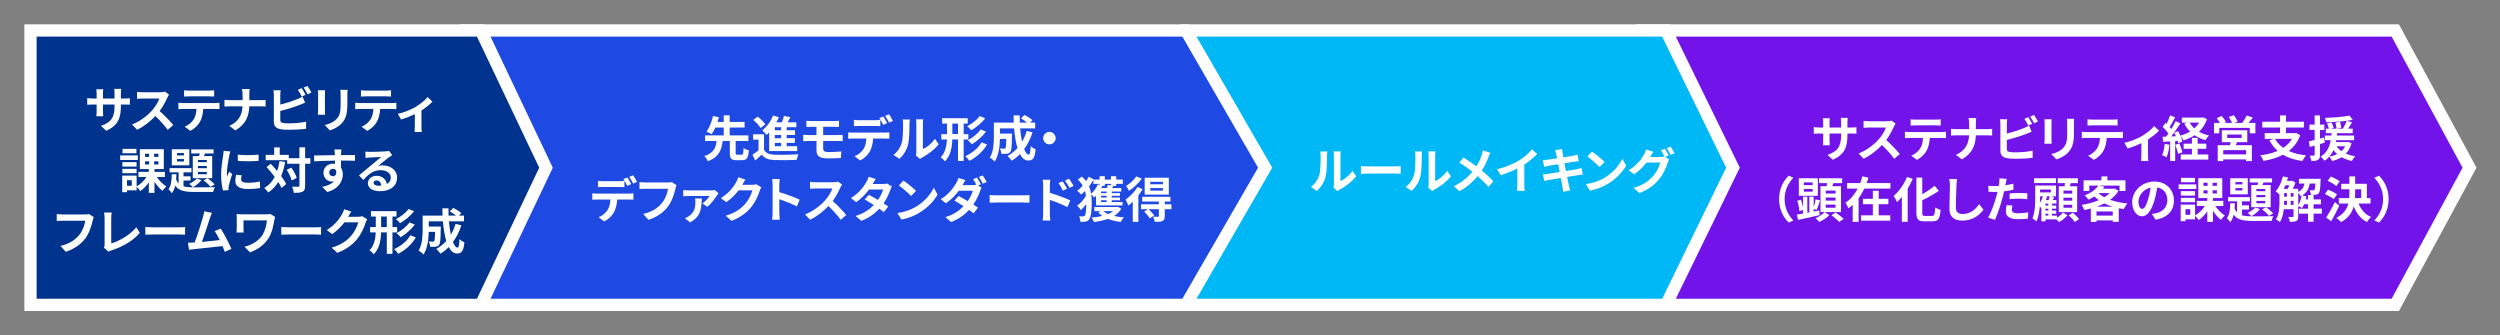 <?xml version="1.0" encoding="UTF-8"?>
<svg id="_レイヤー_1" data-name="レイヤー 1" xmlns="http://www.w3.org/2000/svg" viewBox="0 0 820 110">
  <rect x="0" y="0" width="820" height="110" fill="#808080" stroke="none"/>
  <g>
    <polygon points="538.97 10 785.654 10 810 55 785.654 100 538.97 100 538.97 10" style="fill: #7213ea; fill-rule: evenodd; stroke-width: 0px;"/>
    <path d="M786.853,102.011h-249.894V7.989h249.894l25.435,47.011-25.435,47.011ZM540.981,97.989h243.475l23.257-42.989-23.257-42.989h-243.475v85.978Z" style="fill: #fff; stroke-width: 0px;"/>
  </g>
  <g>
    <path d="M607.143,41.822c.849,0,1.329-.032,1.761-.112v2.129c-.352-.032-.912-.048-1.761-.048h-1.185v.528c0,3.969-.96,6.386-4.818,8.083l-1.712-1.617c3.089-1.072,4.45-2.465,4.45-6.386v-.608h-3.793v2.177c0,.705.048,1.361.064,1.681h-2.241c.048-.32.096-.96.096-1.681v-2.177h-1.36c-.8,0-1.377.032-1.729.064v-2.177c.288.048.929.144,1.729.144h1.36v-1.585c0-.608-.064-1.136-.096-1.44h2.273c-.048.304-.096.816-.096,1.457v1.569h3.793v-1.681c0-.64-.048-1.168-.096-1.489h2.273c-.032.32-.096.849-.096,1.489v1.681h1.185Z" style="fill: #fff; stroke-width: 0px;"/>
    <path d="M621.751,40.542c-.128.176-.417.672-.561.993-.544,1.249-1.44,2.961-2.513,4.402,1.584,1.376,3.521,3.425,4.466,4.578l-1.825,1.584c-1.04-1.44-2.529-3.073-4.033-4.53-1.697,1.793-3.826,3.458-6.019,4.498l-1.649-1.729c2.577-.976,5.058-2.913,6.563-4.594,1.056-1.2,2.033-2.785,2.385-3.921h-5.426c-.672,0-1.553.096-1.889.112v-2.273c.432.064,1.409.112,1.889.112h5.634c.705,0,1.345-.096,1.665-.208l1.313.976Z" style="fill: #fff; stroke-width: 0px;"/>
    <path d="M636.839,43.311c.336,0,1.024-.032,1.457-.096v2.081c-.4-.032-1.008-.048-1.457-.048h-3.857c-.096,1.648-.448,2.993-1.024,4.114-.56,1.104-1.793,2.353-3.217,3.073l-1.873-1.361c1.137-.432,2.257-1.36,2.897-2.289.656-.993.928-2.193.992-3.538h-4.402c-.464,0-1.088.032-1.537.064v-2.097c.48.048,1.041.096,1.537.096h10.484ZM628.404,41.118c-.56,0-1.232.032-1.712.064v-2.065c.512.08,1.168.112,1.697.112h6.435c.544,0,1.184-.032,1.729-.112v2.065c-.56-.032-1.168-.064-1.729-.064h-6.419Z" style="fill: #fff; stroke-width: 0px;"/>
    <path d="M651.687,42.366c.736,0,1.409-.064,1.745-.096v2.177c-.336-.016-1.121-.064-1.761-.064h-3.602c-.096,3.217-1.104,5.842-4.562,7.907l-1.985-1.473c3.137-1.425,4.21-3.729,4.338-6.435h-4.082c-.705,0-1.345.048-1.841.08v-2.209c.48.048,1.136.112,1.777.112h4.162v-1.761c0-.544-.064-1.376-.208-1.873h2.545c-.096.496-.128,1.393-.128,1.889v1.745h3.601Z" style="fill: #fff; stroke-width: 0px;"/>
    <path d="M658.244,48.865c0,.688.32.864,1.04,1.008.48.064,1.137.096,1.857.096,1.665,0,4.258-.208,5.57-.56v2.337c-1.505.224-3.938.336-5.698.336-1.041,0-2.001-.08-2.689-.192-1.393-.24-2.193-1.008-2.193-2.385v-8.724c0-.352-.048-1.168-.128-1.665h2.369c-.08.496-.128,1.216-.128,1.665v3.025c1.889-.464,4.113-1.168,5.538-1.777.576-.224,1.121-.48,1.745-.864l.864,2.033c-.624.256-1.344.56-1.873.752-1.617.64-4.194,1.44-6.274,1.953v2.961ZM665.255,41.166c-.32-.656-.816-1.601-1.249-2.209l1.265-.528c.4.592.976,1.601,1.28,2.193l-1.296.544ZM667.16,37.708c.432.592,1.008,1.617,1.296,2.177l-1.265.544c-.336-.672-.848-1.601-1.296-2.209l1.265-.512Z" style="fill: #fff; stroke-width: 0px;"/>
    <path d="M672.933,39.117c-.032.352-.048.704-.048,1.216v5.41c0,.4.016,1.024.048,1.393h-2.369c.016-.304.08-.928.08-1.409v-5.394c0-.304-.016-.864-.064-1.216h2.353ZM680.312,38.973c-.032.448-.064.96-.064,1.601v3.169c0,3.441-.672,4.914-1.856,6.226-1.057,1.168-2.721,1.953-3.89,2.321l-1.681-1.761c1.601-.368,2.945-.977,3.921-2.017,1.088-1.2,1.296-2.401,1.296-4.898v-3.041c0-.64-.032-1.152-.096-1.601h2.369Z" style="fill: #fff; stroke-width: 0px;"/>
    <path d="M694.855,43.311c.336,0,1.024-.032,1.457-.096v2.081c-.4-.032-1.008-.048-1.457-.048h-3.857c-.096,1.648-.448,2.993-1.024,4.114-.561,1.104-1.793,2.353-3.217,3.073l-1.873-1.361c1.137-.432,2.257-1.36,2.897-2.289.656-.993.928-2.193.992-3.538h-4.402c-.464,0-1.088.032-1.537.064v-2.097c.48.048,1.041.096,1.537.096h10.484ZM686.42,41.118c-.56,0-1.232.032-1.712.064v-2.065c.512.08,1.168.112,1.697.112h6.435c.544,0,1.185-.032,1.729-.112v2.065c-.56-.032-1.168-.064-1.729-.064h-6.419Z" style="fill: #fff; stroke-width: 0px;"/>
    <path d="M708.152,42.847c-.752.832-2.145,1.953-3.602,2.897v5.33c0,.561.016,1.409.112,1.729h-2.369c.048-.32.08-1.168.08-1.729v-4.113c-1.409.672-3.169,1.376-4.514,1.745l-1.073-1.857c2.065-.432,4.386-1.424,5.65-2.161,1.633-.96,3.313-2.289,4.114-3.33l1.601,1.489Z" style="fill: #fff; stroke-width: 0px;"/>
    <path d="M711.587,47.473c-.16,1.504-.496,3.105-.96,4.129-.336-.208-1.041-.544-1.457-.688.464-.945.72-2.369.848-3.714l1.569.272ZM723.896,39.069c-.576,1.697-1.473,3.058-2.609,4.146.96.544,2.065.96,3.282,1.216-.4.368-.913,1.088-1.168,1.537-1.345-.368-2.545-.896-3.57-1.601-1.088.72-2.321,1.265-3.649,1.681-.208-.432-.64-1.136-1.008-1.537.304.688.56,1.376.656,1.889l-1.345.608c-.048-.24-.112-.512-.208-.816l-.816.064v6.547h-1.648v-6.435l-2.321.144-.16-1.649,1.152-.048c.24-.304.496-.656.752-1.024-.464-.688-1.232-1.537-1.889-2.177l.912-1.297c.112.096.24.208.368.32.448-.88.896-1.937,1.168-2.785l1.649.608c-.576,1.088-1.217,2.321-1.793,3.217.208.224.384.448.544.64.544-.896,1.056-1.809,1.424-2.593l1.553.721c-.88,1.393-1.985,3.009-2.993,4.306l1.537-.064c-.176-.4-.368-.8-.56-1.153l1.264-.528c.256.448.512.96.736,1.473,1.153-.304,2.225-.752,3.186-1.329-.752-.752-1.376-1.617-1.889-2.609l1.024-.336h-1.825v-1.633h6.627l.336-.08,1.281.576ZM714.837,47.072c.4.913.816,2.081.992,2.881l-1.409.512c-.144-.8-.56-2.033-.928-2.978l1.345-.416ZM720.823,50.674h3.505v1.665h-9.043v-1.665h3.665v-1.873h-2.721v-1.681h2.721v-1.905h1.873v1.905h2.849v1.681h-2.849v1.873ZM718.214,40.206c.384.704.913,1.345,1.537,1.905.625-.56,1.153-1.201,1.569-1.905h-3.105Z" style="fill: #fff; stroke-width: 0px;"/>
    <path d="M739.769,40.317v3.41h-1.841v-1.793h-10.004v1.793h-1.729v-3.41h1.937c-.288-.512-.688-1.088-1.057-1.568l1.648-.705c.528.608,1.153,1.457,1.425,2.049l-.512.224h2.465c-.224-.576-.656-1.36-1.04-1.969l1.665-.56c.464.624.992,1.537,1.216,2.113l-1.121.416h2.625c.512-.688,1.12-1.665,1.424-2.417l2.049.641c-.464.608-.944,1.249-1.393,1.776h2.241ZM733.734,46.64c-.128.352-.272.672-.416.977h5.298v5.202h-1.889v-.528h-7.507v.528h-1.809v-5.202h4.018c.08-.32.176-.656.24-.977h-2.913v-3.921h8.355v3.921h-3.377ZM736.727,49.249h-7.507v1.393h7.507v-1.393ZM730.517,45.248h4.754v-1.121h-4.754v1.121Z" style="fill: #fff; stroke-width: 0px;"/>
    <path d="M754.472,44.367c-.8,2.193-2.113,3.874-3.761,5.154,1.584.72,3.473,1.2,5.682,1.44-.4.448-.944,1.296-1.216,1.857-2.545-.368-4.658-1.041-6.371-2.065-1.873.992-4.05,1.632-6.387,2.033-.176-.512-.672-1.409-1.041-1.841,2.097-.272,4.034-.736,5.683-1.457-1.073-.944-1.953-2.097-2.689-3.458l1.409-.48h-2.961v-1.873h5.026v-1.856h-5.827v-1.889h5.827v-2.081h1.969v2.081h5.858v1.889h-5.858v1.856h2.993l.336-.064,1.329.752ZM746.229,45.552c.64,1.168,1.537,2.145,2.689,2.945,1.168-.769,2.129-1.729,2.817-2.945h-5.506Z" style="fill: #fff; stroke-width: 0px;"/>
    <path d="M762.533,46.784c-.528.16-1.057.32-1.585.464v3.521c0,.88-.16,1.36-.64,1.665-.48.304-1.168.368-2.209.352-.048-.464-.256-1.249-.496-1.761.592.032,1.137.032,1.329.016.192,0,.272-.064.272-.272v-3.025l-1.601.48-.288-1.856c.544-.112,1.185-.272,1.889-.464v-3.281h-1.681v-1.761h1.681v-3.009h1.745v3.009h1.441v1.761h-1.441v2.817l1.345-.352.24,1.697ZM771.305,46.976c-.4,1.425-1.009,2.529-1.842,3.41.913.4,1.938.688,3.074.864-.4.368-.881,1.072-1.121,1.553-1.264-.272-2.4-.688-3.377-1.232-.881.544-1.921.96-3.025,1.249-.192-.4-.704-1.104-1.024-1.409.96-.192,1.841-.48,2.609-.88-.464-.368-.864-.816-1.216-1.296-.625,1.344-1.537,2.593-2.961,3.521-.256-.448-.8-1.056-1.232-1.376,2.113-1.296,2.929-3.345,3.297-5.394h-1.921v-1.537h2.129c.016-.256.032-.512.064-.752h-1.889v-1.488h.993c-.128-.497-.368-1.201-.576-1.729l1.424-.4c.256.592.592,1.36.736,1.84l-.896.289h1.841c-.048-.528-.192-1.361-.352-2.017l1.489-.256c.176.624.367,1.44.432,1.937l-1.489.336h2c.448-.752.961-1.793,1.249-2.577-2.129.272-4.594.416-6.739.448-.032-.417-.224-1.024-.4-1.409,2.801-.096,6.083-.336,8.051-.769l1.072,1.425c-.608.112-1.265.208-1.984.304l1.761.512c-.433.704-.896,1.44-1.312,2.065h1.521v1.488h-5.122c-.016.256-.032.496-.064.752h5.65v1.537h-5.842c-.048.208-.08.416-.128.624h3.793l.304-.048,1.025.416ZM766.406,47.985c.4.608.928,1.136,1.601,1.601.479-.448.896-.977,1.185-1.601h-2.785Z" style="fill: #fff; stroke-width: 0px;"/>
    <path d="M583.542,65.312c0-3.425,1.425-5.986,3.153-7.683l1.521.672c-1.601,1.729-2.865,3.938-2.865,7.011s1.265,5.282,2.865,7.011l-1.521.672c-1.729-1.697-3.153-4.258-3.153-7.683Z" style="fill: #fff; stroke-width: 0px;"/>
    <path d="M596.837,70.562c-2.465.576-5.106,1.153-7.043,1.569l-.464-1.729c.592-.096,1.312-.224,2.081-.368v-1.168l-1.201.368c-.048-.913-.336-2.305-.704-3.377l1.201-.352c.32.816.576,1.825.704,2.657v-3.649h1.393v5.266l.656-.128v-5.138h1.425v3.489c.256-.816.528-1.873.656-2.641l1.457.4c-.4,1.072-.785,2.305-1.121,3.105l-.992-.336v.849l1.825-.368.128,1.552ZM596.245,64.223h-6.227v-5.762h6.227v5.762ZM594.548,59.821h-2.897v.896h2.897v-.896ZM594.548,61.982h-2.897v.896h2.897v-.896ZM600.022,70.546c-.8.832-2.161,1.745-3.297,2.241-.288-.352-.816-.88-1.232-1.216,1.104-.464,2.353-1.312,2.978-2.017l1.552.993ZM603.848,69.553h-6.723v-8.483h1.985c.08-.32.16-.672.208-.992h-2.657v-1.617h7.555v1.617h-2.849c-.144.336-.272.672-.4.992h2.881v8.483ZM602.055,62.51h-3.217v.977h3.217v-.977ZM602.055,64.799h-3.217v.993h3.217v-.993ZM602.055,67.12h-3.217v1.024h3.217v-1.024ZM602.071,69.697c.865.592,2.033,1.473,2.657,2.081l-1.457,1.024c-.528-.608-1.681-1.537-2.545-2.193l1.344-.913Z" style="fill: #fff; stroke-width: 0px;"/>
    <path d="M620.056,60.045v1.825h-8.563c-.528,1.104-1.136,2.177-1.873,3.153v7.747h-1.937v-5.57c-.448.417-.896.769-1.408,1.121-.208-.512-.641-1.376-.944-1.841,1.681-1.088,3.025-2.769,3.985-4.61h-3.473v-1.825h4.321c.272-.752.512-1.489.705-2.225l2.001.48c-.176.592-.384,1.168-.608,1.745h7.795ZM616.214,70.626h3.793v1.76h-9.588v-1.76h3.874v-3.65h-3.25v-1.761h3.25v-2.657h1.921v2.657h3.169v1.761h-3.169v3.65Z" style="fill: #fff; stroke-width: 0px;"/>
    <path d="M627.38,58.669c-.464,1.088-1.024,2.177-1.665,3.233v10.852h-1.905v-8.163c-.512.624-1.057,1.201-1.585,1.697-.208-.48-.752-1.537-1.104-2.017,1.729-1.457,3.41-3.81,4.37-6.227l1.889.625ZM633.735,70.818c.768,0,.896-.544,1.024-2.801.448.336,1.249.705,1.761.816-.224,2.753-.72,3.762-2.609,3.762h-2.737c-2.017,0-2.593-.641-2.593-2.897v-11.444h1.921v5.474c1.505-.864,2.977-1.889,4.034-2.801l1.409,1.665c-1.585,1.121-3.569,2.193-5.442,3.089v4.034c0,.944.112,1.104.88,1.104h2.353Z" style="fill: #fff; stroke-width: 0px;"/>
    <path d="M641.924,58.749c-.112.672-.192,1.473-.208,2.113-.08,1.697-.192,5.25-.192,7.219,0,1.601.96,2.113,2.177,2.113,2.625,0,4.29-1.504,5.426-3.233l1.44,1.776c-1.024,1.505-3.265,3.618-6.883,3.618-2.593,0-4.273-1.137-4.273-3.842,0-2.129.16-6.291.16-7.651,0-.752-.064-1.521-.208-2.145l2.561.032Z" style="fill: #fff; stroke-width: 0px;"/>
    <path d="M660.406,62.238c-.944.208-2.017.384-3.073.512-.144.688-.304,1.393-.48,2.033-.576,2.225-1.649,5.475-2.513,7.331l-2.225-.736c.944-1.584,2.145-4.914,2.737-7.139.112-.417.224-.864.336-1.312-.368.016-.72.032-1.041.032-.769,0-1.361-.032-1.921-.064l-.048-1.985c.816.096,1.344.128,2.0.128.464,0,.929-.016,1.409-.048.064-.352.112-.656.144-.912.08-.592.096-1.233.064-1.601l2.417.192c-.112.432-.256,1.136-.336,1.489l-.128.608c.896-.144,1.792-.32,2.657-.528v2.001ZM660.086,67.44c-.128.448-.224.977-.224,1.329,0,.688.4,1.2,2.097,1.2,1.057,0,2.161-.112,3.297-.32l-.08,2.033c-.896.112-1.969.224-3.233.224-2.673,0-4.034-.928-4.034-2.529,0-.721.144-1.489.272-2.113l1.905.176ZM659.157,63.455c.88-.08,2.017-.16,3.042-.16.896,0,1.856.048,2.785.144l-.048,1.905c-.784-.096-1.761-.192-2.721-.192-1.104,0-2.065.048-3.058.176v-1.873Z" style="fill: #fff; stroke-width: 0px;"/>
    <path d="M674.709,71.41c.752-.48,1.521-1.152,1.937-1.697l1.505.896c-.704.816-1.825,1.712-2.769,2.209-.224-.24-.576-.577-.896-.865h-3.585v.641h-1.329v-4.386l-.032.032c-.112-.128-.304-.32-.497-.496-.128,1.697-.432,3.521-1.072,4.866-.272-.304-.977-.8-1.345-.976.865-1.937.929-4.674.929-6.643v-4.129h6.819v3.538h-1.617l1.008.272-.48.944h1.217v1.168h-1.441v.624h1.377v1.041h-1.377v.608h1.377v1.041h-1.377v.624h1.649v.688ZM674.373,60.045h-7.203v-1.568h7.203v1.568ZM669.139,64.991c0,.464,0,.993-.032,1.537.4-.641.752-1.361.977-2.129h-.944v.592ZM669.139,62.158v.944h3.538v-.944h-3.538ZM671.444,64.543c-.112.352-.24.72-.384,1.072h.88c.144-.4.288-.848.384-1.216h-1.473l.592.144ZM671.86,66.784h-.96v.624h.96v-.624ZM671.86,68.449h-.96v.608h.96v-.608ZM670.899,70.722h.96v-.624h-.96v.624ZM677.19,61.086c.048-.336.08-.672.112-1.008h-2.353v-1.601h6.61v1.601h-2.369c-.096.352-.192.688-.288,1.008h2.401v8.483h-6.035v-8.483h1.921ZM679.687,62.526h-2.865v.977h2.865v-.977ZM679.687,64.832h-2.865v.992h2.865v-.992ZM679.687,67.168h-2.865v.976h2.865v-.976ZM679.911,69.777c.688.592,1.601,1.473,2.049,2.065l-1.425.96c-.416-.608-1.28-1.521-1.969-2.177l1.345-.849Z" style="fill: #fff; stroke-width: 0px;"/>
    <path d="M694.871,62.59c-.688,1.153-1.633,2.113-2.753,2.945,1.665.592,3.601.993,5.666,1.201-.4.448-.944,1.296-1.2,1.841-.561-.08-1.104-.176-1.633-.272v4.45h-1.969v-.464h-5.33v.496h-1.857v-4.386c-.704.192-1.409.352-2.129.496-.16-.496-.56-1.28-.88-1.681,1.953-.304,3.922-.833,5.618-1.584-.512-.368-.992-.769-1.44-1.201-.592.384-1.232.736-1.953,1.073-.256-.448-.849-1.121-1.265-1.409,2.225-.849,3.698-2.033,4.498-3.217h-2.945v1.776h-1.873v-3.505h5.843v-1.296h1.953v1.296h5.938v3.505h-1.953v-1.776h-6.69l1.777.352c-.16.224-.336.448-.512.672h3.489l.32-.08,1.28.768ZM692.982,70.722v-1.36h-5.33v1.36h5.33ZM692.95,67.792c-.976-.288-1.889-.656-2.737-1.072-.785.4-1.617.768-2.481,1.072h5.218ZM688.34,63.391c.528.48,1.153.929,1.873,1.312.672-.416,1.28-.88,1.761-1.376h-3.554l-.08.064Z" style="fill: #fff; stroke-width: 0px;"/>
    <path d="M705.812,70.178c.608-.08,1.057-.16,1.473-.256,2.033-.48,3.602-1.937,3.602-4.242,0-2.193-1.185-3.826-3.313-4.194-.224,1.345-.496,2.817-.944,4.306-.944,3.201-2.321,5.154-4.05,5.154-1.745,0-3.233-1.937-3.233-4.61,0-3.649,3.186-6.787,7.299-6.787,3.921,0,6.402,2.737,6.402,6.194,0,3.33-2.049,5.698-6.05,6.307l-1.185-1.873ZM704.58,65.375c.368-1.168.656-2.529.848-3.841-2.625.544-4.018,2.849-4.018,4.594,0,1.601.64,2.385,1.232,2.385.656,0,1.297-.992,1.937-3.137Z" style="fill: #fff; stroke-width: 0px;"/>
    <path d="M720.388,61.982h-5.794v-1.505h5.794v1.505ZM726.614,67.568c.801,1.217,2.017,2.417,3.138,3.105-.417.32-.993.992-1.281,1.44-.912-.704-1.857-1.809-2.625-2.993v3.649h-1.857v-3.489c-.784,1.185-1.761,2.225-2.801,2.897-.272-.416-.8-1.041-1.201-1.393v1.153h-3.153v.624h-1.568v-5.458h4.722v3.553c1.232-.672,2.433-1.841,3.217-3.089h-2.625v-1.681h3.409v-.928h-2.945v-6.515h7.859v6.515h-3.057v.928h3.409v1.681h-2.641ZM719.972,64.159h-4.658v-1.457h4.658v1.457ZM715.314,64.896h4.658v1.424h-4.658v-1.424ZM719.924,59.773h-4.562v-1.44h4.562v1.44ZM718.403,68.609h-1.569v1.841h1.569v-1.841ZM722.741,60.974h1.345v-1.04h-1.345v1.04ZM722.741,63.455h1.345v-1.024h-1.345v1.024ZM727.143,59.934h-1.408v1.04h1.408v-1.04ZM727.143,62.431h-1.408v1.024h1.408v-1.024Z" style="fill: #fff; stroke-width: 0px;"/>
    <path d="M735.364,70.61c.96.288,2.128.352,3.553.352,1.088,0,5.458,0,6.771-.064-.256.368-.512,1.104-.608,1.568h-6.163c-3.009,0-4.994-.304-6.274-2.049-.224.96-.576,1.809-1.121,2.465-.24-.4-.72-1.009-1.104-1.297.896-1.104,1.057-2.993,1.104-4.914h1.521c-.016.592-.048,1.168-.096,1.745.224.512.496.928.816,1.264v-3.649h-2.961v-1.376h7.171v1.376h-2.609v1.312h2.305v1.377h-2.305v1.889ZM737.269,63.743h-5.747v-5.282h5.747v5.282ZM735.508,59.725h-2.289v.752h2.289v-.752ZM735.508,61.678h-2.289v.784h2.289v-.784ZM741.254,68.577c-.688.896-1.809,1.809-2.801,2.337-.272-.304-.88-.849-1.216-1.104.944-.432,1.905-1.057,2.465-1.729l1.553.497ZM740.454,60.702c.096-.272.176-.576.272-.864h-2.817v-1.329h7.331v1.329h-2.801l-.384.864h2.721v7.267h-6.371v-7.267h2.049ZM743.015,61.982h-2.913v.736h2.913v-.736ZM743.015,63.951h-2.913v.736h2.913v-.736ZM743.015,65.904h-2.913v.769h2.913v-.769ZM743.255,67.985c.848.56,1.841,1.408,2.337,2.017l-1.361.8c-.496-.624-1.488-1.568-2.289-2.129l1.312-.688Z" style="fill: #fff; stroke-width: 0px;"/>
    <path d="M761.576,70.082h-2.721v2.641h-1.809v-2.641h-2.961v-1.633h2.961v-1.44h-1.329c-.192.464-.4.88-.64,1.232-.272-.192-.849-.496-1.249-.672v3.377c0,.752-.128,1.232-.608,1.505-.496.272-1.152.32-2.129.32-.048-.464-.304-1.185-.544-1.617.64.032,1.264.032,1.457.032.192,0,.272-.064.272-.272v-2.305h-3.185c-.16,1.504-.528,3.057-1.265,4.21-.272-.256-.96-.688-1.312-.849,1.072-1.648,1.152-4.034,1.152-5.826v-2.369c-.32-.32-.912-.8-1.249-1.024,1.088-1.168,1.937-3.041,2.369-4.914l1.681.352c-.096.384-.208.769-.336,1.137h1.457l.24-.08,1.088.672c-.224.624-.544,1.36-.88,2.017h1.793v.977c1.329-.608,1.809-1.537,2.033-2.705h-1.792v-1.553h7.107s-.016.4-.032.608c-.08,2.545-.208,3.649-.56,4.065-.272.336-.577.464-.977.528-.352.048-.977.064-1.617.048-.032-.496-.192-1.136-.432-1.537.496.048.928.064,1.152.064.192,0,.32-.032.432-.176.144-.176.224-.72.288-2.049h-1.856c-.272,1.665-.88,2.993-2.513,3.89l1.425.288c-.064.336-.128.688-.224,1.024h.784v-1.441h1.809v1.441h2.401v1.601h-2.401v1.44h2.721v1.633ZM749.603,60.766c-.176.4-.353.8-.544,1.168h1.376c.16-.352.304-.768.448-1.168h-1.28ZM749.203,66.144c0,.336,0,.688-.016,1.056h.929v-1.329h-.913v.272ZM749.203,64.527h.913v-1.201h-.913v1.201ZM751.364,64.527h.912v-1.201h-.912v1.201ZM752.276,67.2v-1.329h-.912v1.329h.912ZM753.829,67.296c.528-.816.912-1.985,1.104-3.121-.112.048-.224.112-.336.16-.144-.32-.464-.768-.768-1.088v4.05Z" style="fill: #fff; stroke-width: 0px;"/>
    <path d="M765.443,65.328c-.608-.544-1.873-1.249-2.881-1.681l1.008-1.425c.993.353,2.321.977,2.961,1.521l-1.088,1.584ZM767.283,67.457c-.8,1.697-1.729,3.537-2.625,5.106l-1.665-1.185c.8-1.216,1.937-3.233,2.833-5.106l1.456,1.185ZM766.307,61.054c-.576-.56-1.825-1.296-2.833-1.729l1.041-1.425c.976.384,2.257,1.057,2.897,1.585l-1.105,1.568ZM773.622,66.768c.769,1.969,2.129,3.585,4.081,4.386-.447.384-1.04,1.137-1.328,1.665-2.08-1.024-3.441-2.801-4.354-5.122-.528,1.969-1.697,3.793-4.146,5.138-.337-.4-1.073-1.056-1.585-1.344,2.434-1.281,3.506-2.929,3.97-4.722h-3.121v-1.792h3.409c.032-.528.048-1.057.048-1.585v-1.312h-2.673v-1.792h2.673v-2.433h1.89v2.433h3.841v4.69h1.2v1.792h-3.905ZM772.486,63.407c0,.528-.017,1.041-.049,1.569h2.033v-2.897h-1.984v1.329Z" style="fill: #fff; stroke-width: 0px;"/>
    <path d="M783.459,65.312c0,3.425-1.424,5.986-3.152,7.683l-1.521-.672c1.602-1.729,2.865-3.938,2.865-7.011s-1.264-5.282-2.865-7.011l1.521-.672c1.729,1.697,3.152,4.258,3.152,7.683Z" style="fill: #fff; stroke-width: 0px;"/>
  </g>
  <g>
    <polygon points="389.326 10 546.45 10 568.415 55 546.45 100 389.326 100 389.326 10" style="fill: #00b8f5; fill-rule: evenodd; stroke-width: 0px;"/>
    <path d="M547.707,102.011h-160.392V7.989h160.392l22.946,47.011-22.946,47.011ZM391.337,97.989h153.856l20.982-42.989-20.982-42.989h-153.856v85.978Z" style="fill: #fff; stroke-width: 0px;"/>
  </g>
  <g>
    <path d="M429.979,61.312c1.409-.992,2.273-2.465,2.721-3.826.448-1.376.464-4.401.464-6.338,0-.64-.048-1.072-.144-1.457h2.353c-.016.064-.112.784-.112,1.44,0,1.889-.048,5.266-.48,6.883-.48,1.809-1.473,3.377-2.849,4.594l-1.953-1.296ZM437.39,61.552c.064-.304.128-.752.128-1.185v-9.332c0-.721-.112-1.329-.128-1.377h2.385c-.016.048-.112.672-.112,1.393v8.372c1.296-.56,2.881-1.825,3.954-3.377l1.232,1.761c-1.329,1.729-3.633,3.458-5.426,4.37-.336.176-.496.32-.704.48l-1.329-1.104Z" style="fill: #fff; stroke-width: 0px;"/>
    <path d="M446.38,54.493c.576.048,1.745.096,2.577.096h8.595c.736,0,1.457-.064,1.873-.096v2.513c-.384-.016-1.201-.08-1.873-.08h-8.595c-.913,0-1.985.032-2.577.08v-2.513Z" style="fill: #fff; stroke-width: 0px;"/>
    <path d="M461.052,61.312c1.409-.992,2.273-2.465,2.721-3.826.448-1.376.464-4.401.464-6.338,0-.64-.048-1.072-.144-1.457h2.353c-.016.064-.112.784-.112,1.44,0,1.889-.048,5.266-.48,6.883-.48,1.809-1.473,3.377-2.849,4.594l-1.953-1.296ZM468.463,61.552c.064-.304.128-.752.128-1.185v-9.332c0-.721-.112-1.329-.128-1.377h2.385c-.016.048-.112.672-.112,1.393v8.372c1.296-.56,2.881-1.825,3.954-3.377l1.232,1.761c-1.329,1.729-3.633,3.458-5.426,4.37-.336.176-.496.32-.704.48l-1.329-1.104Z" style="fill: #fff; stroke-width: 0px;"/>
    <path d="M488.849,50.155c-.208.352-.512,1.056-.656,1.424-.48,1.281-1.2,2.881-2.161,4.354,1.408,1.152,2.737,2.385,3.81,3.521l-1.649,1.841c-1.121-1.312-2.257-2.417-3.538-3.521-1.408,1.697-3.249,3.474-5.954,4.946l-1.841-1.649c2.609-1.264,4.514-2.817,6.083-4.722-1.137-.896-2.657-2.049-4.29-3.025l1.377-1.648c1.28.8,2.929,1.921,4.226,2.881.816-1.28,1.329-2.545,1.761-3.793.144-.4.304-1.056.384-1.473l2.449.865Z" style="fill: #fff; stroke-width: 0px;"/>
    <path d="M499.968,60.511c0,.704.032,1.697.144,2.097h-2.529c.064-.384.112-1.393.112-2.097v-5.25c-1.648.832-3.649,1.665-5.506,2.177l-1.153-1.953c2.801-.608,5.49-1.793,7.283-2.897,1.617-1.008,3.281-2.433,4.178-3.617l1.712,1.553c-1.216,1.216-2.657,2.417-4.242,3.441v6.546Z" style="fill: #fff; stroke-width: 0px;"/>
    <path d="M519.17,57.23c-.417.032-1.073.144-1.681.24-.769.128-2.065.336-3.474.56.256,1.312.48,2.385.576,2.881.112.48.272,1.056.417,1.568l-2.305.416c-.08-.608-.128-1.152-.224-1.616-.08-.464-.288-1.569-.544-2.914-1.633.272-3.138.528-3.826.656-.688.128-1.232.24-1.601.336l-.448-2.145c.432-.016,1.152-.112,1.665-.176.736-.112,2.225-.353,3.842-.608l-.48-2.561c-1.409.224-2.641.432-3.137.512-.56.112-.992.208-1.473.336l-.432-2.209c.512-.016.993-.048,1.489-.112.56-.064,1.792-.24,3.169-.464-.128-.672-.24-1.2-.288-1.457-.096-.448-.208-.832-.32-1.216l2.257-.368c.048.32.096.864.176,1.249.032.224.128.752.256,1.473,1.36-.224,2.577-.417,3.153-.528.512-.096,1.121-.224,1.504-.336l.384,2.097c-.352.032-.992.128-1.473.192l-3.201.512.496,2.545c1.44-.24,2.753-.448,3.474-.592.624-.128,1.216-.256,1.632-.384l.417,2.113Z" style="fill: #fff; stroke-width: 0px;"/>
    <path d="M526.303,58.302c2.721-1.617,4.818-4.065,5.826-6.227l1.249,2.257c-1.216,2.161-3.345,4.37-5.922,5.923-1.617.976-3.682,1.873-5.938,2.257l-1.344-2.113c2.497-.353,4.578-1.168,6.13-2.097ZM526.303,53.116l-1.633,1.681c-.832-.896-2.833-2.641-4.001-3.458l1.504-1.601c1.121.752,3.202,2.417,4.13,3.377Z" style="fill: #fff; stroke-width: 0px;"/>
    <path d="M546.146,51.483l1.36.833c-.176.304-.4.752-.528,1.136-.432,1.441-1.345,3.57-2.801,5.346-1.521,1.873-3.441,3.33-6.45,4.53l-1.889-1.697c3.266-.977,5.042-2.369,6.451-3.97,1.088-1.232,2.017-3.169,2.273-4.354h-4.514c-1.057,1.393-2.449,2.801-4.034,3.874l-1.793-1.345c2.817-1.697,4.21-3.762,4.994-5.138.256-.4.576-1.136.72-1.681l2.353.769c-.384.56-.8,1.28-.992,1.632l-.048.08h3.217c.497,0,1.041-.08,1.393-.192l.112.064c-.32-.64-.769-1.489-1.168-2.065l1.265-.512c.4.576.96,1.601,1.264,2.193l-1.184.496ZM547.954,48.074c.416.592,1.008,1.617,1.296,2.177l-1.28.544c-.32-.672-.833-1.601-1.281-2.209l1.265-.512Z" style="fill: #fff; stroke-width: 0px;"/>
  </g>
  <g>
    <polygon points="152.814 10 388.967 10 414.967 55 388.967 100 152.814 100 152.814 10" style="fill: #1e49e2; fill-rule: evenodd; stroke-width: 0px;"/>
    <path d="M390.127,102.011h-239.325V7.989h239.325l27.163,47.011-27.163,47.011ZM154.825,97.989h232.981l24.838-42.989-24.838-42.989h-232.981v85.978Z" style="fill: #fff; stroke-width: 0px;"/>
  </g>
  <g>
    <path d="M243.251,50.754c.48,0,.576-.304.64-2.193.384.32,1.216.64,1.729.768-.192,2.529-.704,3.217-2.193,3.217h-1.841c-1.792,0-2.208-.592-2.208-2.401v-3.89h-2.337c-.353,2.849-1.168,5.234-4.85,6.627-.224-.512-.752-1.281-1.185-1.681,3.185-1.041,3.793-2.833,4.034-4.946h-3.777v-1.841h6.13v-2.593h-2.753c-.368.816-.784,1.584-1.232,2.177-.432-.272-1.232-.656-1.681-.833,1.041-1.312,1.793-3.473,2.129-5.106l1.953.384c-.144.496-.304,1.008-.48,1.553h2.065v-2.161h1.937v2.161h4.898v1.825h-4.898v2.593h6.146v1.841h-4.178v3.89c0,.528.08.608.577.608h1.376Z" style="fill: #fff; stroke-width: 0px;"/>
    <path d="M250.608,49.153c.624,1.072,1.745,1.521,3.377,1.584,1.92.08,5.698.032,7.907-.144-.224.448-.497,1.329-.592,1.857-1.985.096-5.378.128-7.331.048-1.905-.08-3.186-.544-4.146-1.777-.641.625-1.297,1.232-2.113,1.921l-.896-1.889c.624-.4,1.344-.929,1.985-1.473v-3.489h-1.793v-1.745h3.602v5.106ZM249.471,41.982c-.448-.785-1.504-1.889-2.401-2.657l1.457-1.088c.896.72,2.001,1.777,2.513,2.545l-1.569,1.201ZM252.289,43.423c-.288.304-.576.576-.864.833-.288-.384-.993-1.153-1.393-1.505,1.473-1.121,2.801-2.961,3.537-4.866l1.889.544c-.24.576-.512,1.137-.816,1.697h1.825c.272-.704.512-1.489.672-2.113l2.097.4c-.288.577-.576,1.168-.864,1.713h2.833v1.601h-3.169v1.008h2.737v1.537h-2.737v1.057h2.673v1.537h-2.673v1.088h3.441v1.601h-9.188v-6.13ZM256.21,41.726h-2.081v1.008h2.081v-1.008ZM256.21,44.271h-2.081v1.057h2.081v-1.057ZM256.21,46.864h-2.081v1.088h2.081v-1.088Z" style="fill: #fff; stroke-width: 0px;"/>
    <path d="M270.001,48.689c0,.88.544,1.201,1.825,1.201,1.441,0,2.849-.096,4.13-.224l-.144,2.161c-1.041.064-2.849.128-4.354.128-2.929,0-3.649-1.008-3.649-2.625v-3.089h-2.609c-.448,0-1.265.048-1.745.08v-2.097c.448.032,1.249.08,1.745.08h2.609v-2.721h-1.745c-.576,0-1.088.016-1.553.048v-2c.464.032.977.08,1.553.08h7.699c.544,0,1.072-.032,1.44-.08v2c-.416-.016-.864-.048-1.44-.048h-3.762v2.721h4.834c.336,0,1.137-.032,1.553-.064l.016,2.049c-.448-.048-1.168-.048-1.521-.048h-4.882v2.449Z" style="fill: #fff; stroke-width: 0px;"/>
    <path d="M290.244,43.503c.336,0,1.041-.032,1.457-.096v2.081c-.4-.032-1.008-.048-1.457-.048h-3.857c-.096,1.649-.448,2.993-1.024,4.114-.561,1.104-1.793,2.353-3.217,3.073l-1.873-1.36c1.137-.432,2.257-1.345,2.897-2.289.656-.992.928-2.193.992-3.538h-4.402c-.464,0-1.088.032-1.537.064v-2.097c.48.064,1.041.096,1.537.096h10.484ZM281.792,41.326c-.544,0-1.232.016-1.712.048v-2.065c.512.08,1.168.128,1.712.128h5.234c.544,0,1.185-.048,1.729-.128v2.065c-.544-.032-1.168-.048-1.729-.048h-5.234ZM289.699,40.958c-.336-.656-.832-1.601-1.264-2.225l1.28-.528c.4.592.96,1.601,1.265,2.193l-1.281.561ZM291.62,40.222c-.336-.672-.848-1.601-1.28-2.209l1.264-.528c.417.608,1.009,1.617,1.281,2.177l-1.265.561Z" style="fill: #fff; stroke-width: 0px;"/>
    <path d="M293.023,50.802c1.409-.992,2.273-2.465,2.721-3.826.448-1.376.464-4.401.464-6.338,0-.64-.048-1.072-.144-1.457h2.353c-.016.064-.112.784-.112,1.44,0,1.889-.048,5.266-.48,6.883-.48,1.809-1.473,3.377-2.849,4.594l-1.953-1.296ZM300.434,51.042c.064-.304.128-.752.128-1.185v-9.332c0-.721-.112-1.329-.128-1.377h2.385c-.016.048-.112.672-.112,1.393v8.372c1.296-.56,2.881-1.825,3.954-3.377l1.232,1.761c-1.329,1.729-3.633,3.458-5.426,4.37-.336.176-.496.32-.704.48l-1.329-1.104Z" style="fill: #fff; stroke-width: 0px;"/>
    <path d="M316.081,45.744v7.043h-1.856v-7.043h-1.873c-.08,2.609-.512,5.202-2.401,7.171-.288-.384-.96-1.024-1.393-1.312,1.537-1.633,1.937-3.713,2.033-5.858h-1.84v-1.761h1.856v-3.441h-1.568v-1.776h8.371v1.776h-1.329v3.441h1.537v1.761h-1.537ZM314.225,43.983v-3.441h-1.857v3.441h1.857ZM323.749,47.393c-1.345,2.321-3.458,4.162-5.794,5.378-.304-.496-.849-1.152-1.329-1.553,2.129-.944,4.226-2.561,5.314-4.53l1.809.705ZM323.156,38.797c-1.217,1.585-2.945,2.977-4.594,3.938-.288-.416-.848-.992-1.344-1.344,1.473-.736,3.217-2.033,4.129-3.33l1.809.736ZM323.412,43.167c-1.216,1.649-2.993,3.153-4.642,4.162-.304-.4-.849-.96-1.329-1.329,1.488-.8,3.297-2.177,4.226-3.538l1.745.704Z" style="fill: #fff; stroke-width: 0px;"/>
    <path d="M338.676,43.407c-.656,2.081-1.601,3.938-2.753,5.49.464,1.152.977,1.825,1.489,1.825.384,0,.576-.8.656-2.801.432.448,1.104.865,1.616,1.073-.304,2.961-.944,3.666-2.433,3.666-1.121,0-2.001-.8-2.705-2.113-.816.848-1.713,1.568-2.705,2.177-.288-.416-.977-1.201-1.377-1.569,1.233-.672,2.337-1.552,3.266-2.593-.544-1.809-.896-4.05-1.104-6.451h-4.642v1.712h3.954s-.016.497-.016.721c-.048,3.361-.144,4.786-.512,5.25-.304.416-.625.56-1.104.64-.417.064-1.104.064-1.841.048-.032-.56-.24-1.296-.528-1.776.576.048,1.121.064,1.376.064.224,0,.352-.032.48-.192.16-.224.224-.993.272-3.009h-2.081c-.064,2.337-.4,5.458-1.712,7.411-.336-.368-1.185-1.072-1.617-1.296,1.216-1.921,1.329-4.706,1.329-6.787v-4.674h6.53c-.032-.785-.064-1.569-.064-2.369h2.001c-.016.8,0,1.584.032,2.369h2.449c-.592-.48-1.393-.993-2.049-1.393l1.152-1.137c.88.448,2.049,1.185,2.609,1.713l-.769.816h1.665v1.889h-4.946c.144,1.601.368,3.105.64,4.386.625-1.072,1.153-2.257,1.537-3.554l1.905.464Z" style="fill: #fff; stroke-width: 0px;"/>
    <path d="M344.209,43.263c1.12,0,2.049.928,2.049,2.049s-.929,2.049-2.049,2.049c-1.121,0-2.049-.928-2.049-2.049s.928-2.049,2.049-2.049Z" style="fill: #fff; stroke-width: 0px;"/>
    <path d="M206.299,63.503c.336,0,1.041-.032,1.457-.096v2.081c-.4-.032-1.008-.048-1.457-.048h-3.857c-.096,1.649-.448,2.993-1.024,4.114-.561,1.104-1.793,2.353-3.217,3.073l-1.873-1.36c1.137-.432,2.257-1.345,2.897-2.289.656-.992.928-2.193.992-3.538h-4.402c-.464,0-1.088.032-1.537.064v-2.097c.48.064,1.041.096,1.537.096h10.484ZM197.848,61.326c-.544,0-1.232.016-1.712.048v-2.065c.512.08,1.168.128,1.712.128h5.234c.544,0,1.185-.048,1.729-.128v2.065c-.544-.032-1.168-.048-1.729-.048h-5.234ZM205.755,60.958c-.336-.656-.832-1.601-1.264-2.225l1.28-.528c.4.592.96,1.601,1.265,2.193l-1.281.561ZM207.676,60.222c-.336-.672-.848-1.601-1.28-2.209l1.264-.528c.417.608,1.009,1.617,1.281,2.177l-1.265.561Z" style="fill: #fff; stroke-width: 0px;"/>
    <path d="M221.9,60.734c-.144.32-.272.768-.353,1.12-.368,1.569-1.072,4.05-2.401,5.827-1.457,1.921-3.585,3.505-6.435,4.417l-1.745-1.92c3.169-.736,4.978-2.129,6.274-3.746,1.057-1.329,1.665-3.153,1.873-4.514h-7.459c-.721,0-1.489.032-1.905.064v-2.257c.48.048,1.393.128,1.92.128h7.395c.32,0,.833-.016,1.265-.128l1.569,1.009Z" style="fill: #fff; stroke-width: 0px;"/>
    <path d="M235.676,63.407c-.16.176-.384.48-.48.64-.56.896-2.049,2.914-3.185,3.794l-1.601-1.121c.912-.625,1.92-1.761,2.305-2.433h-6.947c-.528,0-1.072.032-1.665.096v-2.065c.496.08,1.136.128,1.665.128h7.427c.353,0,1.041-.032,1.297-.112l1.185,1.072ZM230.186,65.087c-.096,2.993-.096,5.811-3.842,7.859l-1.697-1.361c.417-.16.816-.352,1.297-.688,1.809-1.232,2.145-2.657,2.145-4.674,0-.384-.048-.8-.112-1.137h2.209Z" style="fill: #fff; stroke-width: 0px;"/>
    <path d="M249.708,61.438c-.176.304-.4.752-.528,1.152-.433,1.425-1.345,3.554-2.785,5.346-1.521,1.857-3.458,3.313-6.467,4.514l-1.889-1.697c3.281-.977,5.058-2.369,6.451-3.954,1.088-1.249,2.017-3.169,2.273-4.37h-4.498c-1.072,1.392-2.465,2.801-4.034,3.874l-1.792-1.329c2.801-1.713,4.193-3.778,4.994-5.154.24-.4.577-1.136.721-1.681l2.337.769c-.384.56-.785,1.28-.977,1.632l-.048.08h3.217c.496,0,1.024-.08,1.393-.192l1.632,1.008Z" style="fill: #fff; stroke-width: 0px;"/>
    <path d="M261.388,67.712c-1.648-.864-4.049-1.792-5.778-2.385v4.53c0,.464.08,1.584.144,2.225h-2.497c.096-.625.16-1.585.16-2.225v-9.188c0-.577-.048-1.377-.16-1.937h2.497c-.064.56-.144,1.265-.144,1.937v2.353c2.145.625,5.218,1.761,6.691,2.481l-.913,2.208Z" style="fill: #fff; stroke-width: 0px;"/>
    <path d="M276.188,60.542c-.128.176-.417.672-.561.993-.544,1.249-1.44,2.961-2.513,4.402,1.584,1.376,3.521,3.425,4.466,4.578l-1.825,1.584c-1.04-1.44-2.529-3.073-4.033-4.53-1.697,1.793-3.826,3.458-6.019,4.498l-1.649-1.729c2.577-.976,5.058-2.913,6.563-4.594,1.056-1.2,2.033-2.785,2.385-3.921h-5.426c-.672,0-1.553.096-1.889.112v-2.273c.432.064,1.409.112,1.889.112h5.634c.705,0,1.345-.096,1.665-.208l1.313.976Z" style="fill: #fff; stroke-width: 0px;"/>
    <path d="M292.54,61.182c-.176.304-.384.736-.528,1.136-.417,1.232-1.153,2.849-2.209,4.386.592.368,1.136.736,1.537,1.024l-1.457,1.873c-.384-.336-.896-.721-1.489-1.137-1.425,1.553-3.313,2.993-5.906,3.986l-1.857-1.617c2.833-.865,4.642-2.225,5.97-3.585-1.088-.705-2.177-1.361-2.993-1.825l1.361-1.521c.848.432,1.937,1.041,3.009,1.681.784-1.136,1.424-2.449,1.665-3.409h-4.594c-1.121,1.489-2.609,3.025-4.226,4.13l-1.729-1.329c2.817-1.729,4.306-3.922,5.106-5.314.24-.384.576-1.12.72-1.681l2.321.72c-.384.561-.8,1.297-.993,1.633l-.016.016h3.281c.496,0,1.04-.064,1.393-.176l1.632,1.009Z" style="fill: #fff; stroke-width: 0px;"/>
    <path d="M300.458,67.792c2.721-1.617,4.818-4.065,5.826-6.227l1.249,2.257c-1.216,2.161-3.345,4.37-5.922,5.923-1.617.976-3.682,1.873-5.938,2.257l-1.344-2.113c2.497-.353,4.578-1.168,6.13-2.097ZM300.458,62.606l-1.633,1.681c-.832-.896-2.833-2.641-4.001-3.458l1.504-1.601c1.121.752,3.202,2.417,4.13,3.377Z" style="fill: #fff; stroke-width: 0px;"/>
    <path d="M320.812,60.83l1.168.721c-.176.32-.384.752-.528,1.152-.4,1.232-1.152,2.849-2.209,4.37.592.384,1.136.736,1.537,1.024l-1.44,1.889c-.384-.336-.913-.72-1.489-1.136-1.44,1.553-3.313,2.993-5.906,3.985l-1.857-1.617c2.833-.864,4.642-2.225,5.955-3.585-1.073-.704-2.161-1.36-2.978-1.825l1.345-1.521c.848.432,1.937,1.041,3.009,1.681.784-1.136,1.424-2.449,1.665-3.409h-4.594c-1.121,1.488-2.609,3.025-4.21,4.129l-1.729-1.329c2.801-1.729,4.29-3.938,5.09-5.314.24-.384.576-1.136.72-1.681l2.321.72c-.384.561-.784,1.281-.977,1.633l-.016.016h3.281c.432,0,.896-.048,1.264-.144-.304-.592-.704-1.312-1.056-1.825l1.265-.512c.4.576.96,1.601,1.264,2.193l-.896.384ZM322.333,57.532c.416.592,1.008,1.601,1.296,2.177l-1.28.544c-.32-.672-.833-1.601-1.281-2.209l1.265-.512Z" style="fill: #fff; stroke-width: 0px;"/>
    <path d="M324.615,63.983c.576.048,1.745.096,2.577.096h8.595c.736,0,1.457-.064,1.873-.096v2.513c-.384-.016-1.201-.08-1.873-.08h-8.595c-.913,0-1.985.032-2.577.08v-2.513Z" style="fill: #fff; stroke-width: 0px;"/>
    <path d="M344.346,63.231c2.129.64,5.218,1.776,6.691,2.497l-.896,2.225c-1.665-.88-4.066-1.809-5.794-2.385v4.53c0,.448.08,1.568.16,2.225h-2.513c.096-.624.16-1.601.16-2.225v-9.204c0-.576-.048-1.36-.16-1.937h2.497c-.064.56-.144,1.265-.144,1.937v2.337ZM348.604,62.526c-.464-1.008-.816-1.648-1.409-2.465l1.345-.576c.448.672,1.088,1.697,1.457,2.417l-1.393.624ZM350.796,61.63c-.512-1.008-.896-1.601-1.489-2.401l1.329-.624c.464.64,1.137,1.648,1.505,2.369l-1.345.656Z" style="fill: #fff; stroke-width: 0px;"/>
    <path d="M359.498,64.207c-.192.208-.4.417-.608.592-.208-.272-.656-.784-.977-1.104.128.929.16,1.857.16,2.833,0,2.257-.144,4.498-.864,5.49-.224.32-.56.544-.96.625-.576.144-1.2.16-1.873.128,0-.608-.144-1.28-.464-1.825.672.048,1.168.048,1.457.016.208-.032.352-.112.48-.272.304-.384.432-1.953.448-3.746-.577.752-1.201,1.44-1.777,1.953-.288-.464-.8-1.088-1.232-1.44,1.04-.688,2.193-1.985,2.897-3.217-.064-.544-.16-1.073-.304-1.585-.416.433-.848.816-1.28,1.168-.288-.384-.88-.944-1.281-1.232.625-.464,1.232-1.056,1.809-1.712-.4-.672-.912-1.329-1.601-1.969l1.312-1.009c.544.497,1.009,1.009,1.393,1.521.32-.48.592-.96.833-1.441l1.665.833-.048.096h1.985v-1.104h1.712v1.104h2.017v-1.104h1.729v1.104h2.161v1.408h-2.161v.656h-.944c-.144.256-.288.497-.416.721h3.009v1.12h-3.122v.528h2.689v.88h-2.689v.576h2.689v.88h-2.689v.576h3.538v1.121h-8.691v-3.169ZM358.634,58.989c-.417.736-.896,1.457-1.425,2.145.336.784.544,1.585.672,2.401.912-.752,1.729-1.889,2.193-3.041l.592.16v-.336h-2.033v-1.328ZM367.773,68.465c-.561.977-1.377,1.761-2.353,2.369.992.224,2.081.384,3.249.464-.384.353-.816,1.041-1.04,1.505-1.569-.176-2.993-.512-4.226-1.008-1.393.496-2.961.816-4.594,1.024-.128-.4-.512-1.121-.784-1.457,1.265-.096,2.465-.272,3.553-.528-.528-.353-.992-.769-1.393-1.232l.993-.353h-2.209v-1.344h7.491l.288-.048,1.024.608ZM362.987,62.814h-1.841v.528h1.841v-.528ZM362.987,64.223h-1.841v.576h1.841v-.576ZM362.987,65.68h-1.841v.576h1.841v-.576ZM362.379,60.317v.656h-.832c-.096.24-.208.48-.32.721h1.809c.144-.368.288-.769.336-1.057l1.024.176v-.497h-2.017ZM361.915,69.249c.416.384.944.705,1.568.977.641-.272,1.201-.592,1.649-.977h-3.217Z" style="fill: #fff; stroke-width: 0px;"/>
    <path d="M374.778,62.062c-.384.672-.865,1.344-1.393,2.017v8.691h-1.841v-6.643c-.48.48-.96.928-1.441,1.296-.144-.416-.624-1.504-.912-1.969,1.424-.992,2.993-2.545,3.921-4.114l1.665.721ZM374.505,58.589c-1.056,1.473-2.689,3.041-4.193,4.018-.192-.432-.656-1.216-.944-1.617,1.248-.768,2.657-2.065,3.329-3.137l1.809.736ZM384.237,68.625h-2.193v2.273c0,.88-.16,1.329-.784,1.601-.592.272-1.393.272-2.481.272-.08-.512-.352-1.216-.592-1.697.672.032,1.425.032,1.633.032.224-.016.288-.08.288-.256v-2.225h-3.361c.64.608,1.424,1.44,1.825,2.001l-1.425,1.008c-.352-.608-1.168-1.553-1.841-2.225l1.185-.784h-2.241v-1.617h5.858v-.913h-5.474v-1.552h9.268v1.552h-1.857v.913h2.177l.016,1.617ZM383.373,63.839h-7.923v-5.538h7.923v5.538ZM381.452,59.629h-4.162v.8h4.162v-.8ZM381.452,61.678h-4.162v.832h4.162v-.832Z" style="fill: #fff; stroke-width: 0px;"/>
  </g>
  <g>
    <polygon points="10 10 157.712 10 179.088 55 157.712 100 10 100 10 10" style="fill: #00338d; fill-rule: evenodd; stroke-width: 0px;"/>
    <path d="M158.983,102.011H7.989V7.989h150.995l22.332,47.011-22.332,47.011ZM12.011,97.989h144.429l20.421-42.989-20.421-42.989H12.011v85.978Z" style="fill: #fff; stroke-width: 0px;"/>
  </g>
  <g>
    <path d="M40.832,32.311c.849,0,1.329-.032,1.761-.112v2.129c-.352-.032-.912-.048-1.761-.048h-1.185v.528c0,3.969-.96,6.386-4.818,8.083l-1.712-1.617c3.089-1.072,4.45-2.465,4.45-6.386v-.608h-3.793v2.177c0,.705.048,1.361.064,1.681h-2.241c.048-.32.096-.96.096-1.681v-2.177h-1.36c-.8,0-1.377.032-1.729.064v-2.177c.288.048.929.144,1.729.144h1.36v-1.585c0-.608-.064-1.136-.096-1.44h2.273c-.048.304-.096.816-.096,1.457v1.569h3.793v-1.681c0-.64-.048-1.168-.096-1.489h2.273c-.032.32-.096.849-.096,1.489v1.681h1.185Z" style="fill: #fff; stroke-width: 0px;"/>
    <path d="M55.441,31.03c-.128.176-.417.672-.561.993-.544,1.249-1.44,2.961-2.513,4.402,1.584,1.376,3.521,3.425,4.466,4.578l-1.825,1.584c-1.04-1.44-2.529-3.073-4.033-4.53-1.697,1.793-3.826,3.458-6.019,4.498l-1.649-1.729c2.577-.976,5.058-2.913,6.563-4.594,1.056-1.2,2.033-2.785,2.385-3.921h-5.426c-.672,0-1.553.096-1.889.112v-2.273c.432.064,1.409.112,1.889.112h5.634c.705,0,1.345-.096,1.665-.208l1.313.976Z" style="fill: #fff; stroke-width: 0px;"/>
    <path d="M70.529,33.799c.336,0,1.024-.032,1.457-.096v2.081c-.4-.032-1.008-.048-1.457-.048h-3.857c-.096,1.648-.448,2.993-1.024,4.114-.56,1.104-1.793,2.353-3.217,3.073l-1.873-1.361c1.137-.432,2.257-1.36,2.897-2.289.656-.993.928-2.193.992-3.538h-4.402c-.464,0-1.088.032-1.537.064v-2.097c.48.048,1.041.096,1.537.096h10.484ZM62.093,31.606c-.56,0-1.232.032-1.712.064v-2.065c.512.08,1.168.112,1.697.112h6.435c.544,0,1.184-.032,1.729-.112v2.065c-.56-.032-1.168-.064-1.729-.064h-6.419Z" style="fill: #fff; stroke-width: 0px;"/>
    <path d="M85.376,32.854c.736,0,1.409-.064,1.745-.096v2.177c-.336-.016-1.121-.064-1.761-.064h-3.602c-.096,3.217-1.104,5.842-4.562,7.907l-1.985-1.473c3.137-1.425,4.21-3.729,4.338-6.435h-4.082c-.705,0-1.345.048-1.841.08v-2.209c.48.048,1.136.112,1.777.112h4.162v-1.761c0-.544-.064-1.376-.208-1.873h2.545c-.096.496-.128,1.393-.128,1.889v1.745h3.601Z" style="fill: #fff; stroke-width: 0px;"/>
    <path d="M91.934,39.354c0,.688.32.864,1.04,1.008.48.064,1.137.096,1.857.096,1.665,0,4.258-.208,5.57-.56v2.337c-1.505.224-3.938.336-5.698.336-1.041,0-2.001-.08-2.689-.192-1.393-.24-2.193-1.008-2.193-2.385v-8.724c0-.352-.048-1.168-.128-1.665h2.369c-.08.496-.128,1.216-.128,1.665v3.025c1.889-.464,4.113-1.168,5.538-1.777.576-.224,1.121-.48,1.745-.864l.864,2.033c-.624.256-1.344.56-1.873.752-1.617.64-4.194,1.44-6.274,1.953v2.961ZM98.944,31.654c-.32-.656-.816-1.601-1.249-2.209l1.265-.528c.4.592.976,1.601,1.28,2.193l-1.296.544ZM100.849,28.197c.432.592,1.008,1.617,1.296,2.177l-1.265.544c-.336-.672-.848-1.601-1.296-2.209l1.265-.512Z" style="fill: #fff; stroke-width: 0px;"/>
    <path d="M106.622,29.605c-.032.352-.048.704-.048,1.216v5.41c0,.4.016,1.024.048,1.393h-2.369c.016-.304.08-.928.08-1.409v-5.394c0-.304-.016-.864-.064-1.216h2.353ZM114.001,29.461c-.032.448-.064.96-.064,1.601v3.169c0,3.441-.672,4.914-1.856,6.226-1.057,1.168-2.721,1.953-3.89,2.321l-1.681-1.761c1.601-.368,2.945-.977,3.921-2.017,1.088-1.2,1.296-2.401,1.296-4.898v-3.041c0-.64-.032-1.152-.096-1.601h2.369Z" style="fill: #fff; stroke-width: 0px;"/>
    <path d="M128.545,33.799c.336,0,1.024-.032,1.457-.096v2.081c-.4-.032-1.008-.048-1.457-.048h-3.857c-.096,1.648-.448,2.993-1.024,4.114-.561,1.104-1.793,2.353-3.217,3.073l-1.873-1.361c1.137-.432,2.257-1.36,2.897-2.289.656-.993.928-2.193.992-3.538h-4.402c-.464,0-1.088.032-1.537.064v-2.097c.48.048,1.041.096,1.537.096h10.484ZM120.109,31.606c-.56,0-1.232.032-1.712.064v-2.065c.512.08,1.168.112,1.697.112h6.435c.544,0,1.185-.032,1.729-.112v2.065c-.56-.032-1.168-.064-1.729-.064h-6.419Z" style="fill: #fff; stroke-width: 0px;"/>
    <path d="M141.841,33.335c-.752.832-2.145,1.953-3.602,2.897v5.33c0,.561.016,1.409.112,1.729h-2.369c.048-.32.08-1.168.08-1.729v-4.113c-1.409.672-3.169,1.376-4.514,1.745l-1.073-1.857c2.065-.432,4.386-1.424,5.65-2.161,1.633-.96,3.313-2.289,4.114-3.33l1.601,1.489Z" style="fill: #fff; stroke-width: 0px;"/>
    <path d="M45.214,52.471h-5.794v-1.505h5.794v1.505ZM51.44,58.057c.8,1.217,2.017,2.417,3.137,3.105-.417.32-.993.992-1.281,1.44-.912-.704-1.856-1.809-2.625-2.993v3.649h-1.857v-3.489c-.784,1.185-1.761,2.225-2.801,2.897-.272-.416-.8-1.041-1.201-1.393v1.153h-3.153v.624h-1.568v-5.458h4.722v3.553c1.232-.672,2.433-1.841,3.217-3.089h-2.625v-1.681h3.409v-.928h-2.945v-6.515h7.859v6.515h-3.057v.928h3.409v1.681h-2.641ZM44.797,54.647h-4.658v-1.457h4.658v1.457ZM40.14,55.384h4.658v1.424h-4.658v-1.424ZM44.75,50.262h-4.562v-1.44h4.562v1.44ZM43.229,59.097h-1.569v1.841h1.569v-1.841ZM47.566,51.462h1.345v-1.04h-1.345v1.04ZM47.566,53.943h1.345v-1.024h-1.345v1.024ZM51.968,50.422h-1.408v1.04h1.408v-1.04ZM51.968,52.919h-1.408v1.024h1.408v-1.024Z" style="fill: #fff; stroke-width: 0px;"/>
    <path d="M60.189,61.098c.96.288,2.129.352,3.553.352,1.088,0,5.458,0,6.771-.064-.256.368-.513,1.104-.608,1.568h-6.163c-3.009,0-4.994-.304-6.274-2.049-.224.96-.576,1.809-1.121,2.465-.24-.4-.72-1.009-1.104-1.297.896-1.104,1.057-2.993,1.104-4.914h1.521c-.016.592-.048,1.168-.096,1.745.224.512.496.928.816,1.264v-3.649h-2.961v-1.376h7.171v1.376h-2.609v1.312h2.305v1.377h-2.305v1.889ZM62.094,54.231h-5.747v-5.282h5.747v5.282ZM60.333,50.213h-2.289v.752h2.289v-.752ZM60.333,52.167h-2.289v.784h2.289v-.784ZM66.08,59.065c-.688.896-1.809,1.809-2.801,2.337-.272-.304-.88-.849-1.216-1.104.944-.432,1.905-1.057,2.465-1.729l1.553.497ZM65.279,51.19c.096-.272.176-.576.272-.864h-2.817v-1.329h7.331v1.329h-2.801l-.384.864h2.721v7.267h-6.371v-7.267h2.049ZM67.84,52.471h-2.913v.736h2.913v-.736ZM67.84,54.439h-2.913v.736h2.913v-.736ZM67.84,56.392h-2.913v.769h2.913v-.769ZM68.081,58.473c.848.56,1.841,1.408,2.337,2.017l-1.361.8c-.496-.624-1.488-1.568-2.289-2.129l1.312-.688Z" style="fill: #fff; stroke-width: 0px;"/>
    <path d="M75.565,49.669c-.128.32-.32,1.121-.384,1.409-.224,1.056-.768,4.226-.768,5.81,0,.304.016.688.064,1.024.224-.56.48-1.088.704-1.601l.993.769c-.448,1.328-.977,3.041-1.137,3.889-.048.224-.096.577-.096.736.016.176.016.433.032.656l-1.825.128c-.32-1.104-.624-3.042-.624-5.186,0-2.385.48-5.058.656-6.275.064-.448.16-1.056.16-1.552l2.225.192ZM79.278,57.497c-.128.512-.192.896-.192,1.329,0,.704.608,1.12,2.209,1.12,1.424,0,2.593-.128,3.97-.416l.048,2.145c-1.024.192-2.305.32-4.098.32-2.737,0-4.034-.992-4.034-2.609,0-.656.112-1.329.272-2.065l1.825.176ZM84.817,50.71v2.049c-1.953.176-4.818.176-6.803,0l-.016-2.049c1.953.272,5.106.208,6.819,0Z" style="fill: #fff; stroke-width: 0px;"/>
    <path d="M93.534,53.111c-.304,1.729-.736,3.281-1.312,4.658.704.929,1.28,1.825,1.648,2.593l-1.521,1.296c-.256-.576-.624-1.249-1.088-1.969-.848,1.409-1.937,2.561-3.281,3.458-.224-.384-.88-1.137-1.281-1.489,1.489-.864,2.593-2.097,3.41-3.633-.849-1.137-1.793-2.273-2.673-3.25l1.361-1.072c.688.736,1.424,1.553,2.113,2.401.336-.992.592-2.065.768-3.233l1.857.24ZM101.793,53.703h-1.712v7.203c0,1.073-.192,1.633-.801,1.937-.608.336-1.552.416-2.881.416-.064-.56-.336-1.473-.608-2.049.896.048,1.761.032,2.033.032.288,0,.384-.08.384-.336v-7.203h-4.018v-1.152h-7.043v-1.761h2.785v-2.449h1.825v2.449h2.961v1.088h3.489v-3.554h1.873v3.554h1.712v1.825ZM95.551,54.968c.752,1.056,1.521,2.433,1.777,3.377l-1.648.849c-.24-.944-.929-2.401-1.649-3.49l1.521-.736Z" style="fill: #fff; stroke-width: 0px;"/>
    <path d="M116.434,52.743c-.96-.048-2.449-.08-4.594-.08.016.8.016,1.665.016,2.353.4.592.592,1.36.592,2.193,0,2.065-1.216,4.69-5.09,5.778l-1.681-1.697c1.601-.336,2.993-.864,3.874-1.809-.224.048-.464.08-.721.08-1.232,0-2.737-.977-2.737-2.913,0-1.793,1.44-2.961,3.169-2.961.224,0,.432.016.624.048l-.016-1.056c-2.401.032-4.85.128-6.803.24l-.048-1.921c1.809,0,4.69-.08,6.819-.112,0-.192,0-.368-.016-.48-.032-.512-.08-1.121-.144-1.376h2.305c-.048.256-.096,1.104-.112,1.36,0,.128-.016.288-.016.48,1.601,0,3.762-.016,4.594,0l-.016,1.873ZM109.214,57.801c.656,0,1.249-.496,1.041-1.873-.224-.384-.592-.56-1.041-.56-.608,0-1.216.416-1.216,1.249,0,.736.592,1.185,1.216,1.185Z" style="fill: #fff; stroke-width: 0px;"/>
    <path d="M128.641,50.902c-.384.24-.752.48-1.104.72-.848.592-2.513,2.001-3.505,2.801.528-.144.977-.176,1.489-.176,2.689,0,4.738,1.681,4.738,3.986,0,2.497-1.905,4.482-5.73,4.482-2.209,0-3.874-1.009-3.874-2.593,0-1.28,1.168-2.465,2.849-2.465,1.953,0,3.137,1.2,3.377,2.705.864-.464,1.296-1.201,1.296-2.161,0-1.424-1.44-2.385-3.281-2.385-2.433,0-4.018,1.296-5.714,3.217l-1.44-1.489c1.121-.912,3.025-2.529,3.97-3.297.88-.736,2.529-2.064,3.313-2.753-.816.016-2.993.112-3.825.176-.432.016-.929.064-1.297.128l-.064-2.065c.448.048.993.08,1.441.08.832,0,4.226-.08,5.122-.16.656-.048,1.024-.112,1.216-.16l1.024,1.409ZM125.055,60.874c-.096-1.024-.688-1.697-1.553-1.697-.592,0-.977.352-.977.752,0,.592.672.992,1.601.992.336,0,.64-.016.928-.048Z" style="fill: #fff; stroke-width: 0px;"/>
    <path d="M30.761,71.222c-.144.32-.272.768-.353,1.12-.368,1.569-1.072,4.05-2.401,5.827-1.457,1.921-3.585,3.505-6.435,4.417l-1.745-1.92c3.169-.736,4.978-2.129,6.274-3.746,1.057-1.329,1.665-3.153,1.873-4.514h-7.459c-.721,0-1.489.032-1.905.064v-2.257c.48.048,1.393.128,1.92.128h7.395c.32,0,.833-.016,1.265-.128l1.569,1.009Z" style="fill: #fff; stroke-width: 0px;"/>
    <path d="M34.101,81.242c.192-.4.208-.672.208-1.041v-8.675c0-.608-.08-1.361-.176-1.809h2.513c-.096.608-.16,1.185-.16,1.809v8.307c2.609-.736,6.178-2.785,8.227-5.282l1.137,1.809c-2.193,2.625-5.522,4.53-9.284,5.763-.224.08-.576.192-.96.432l-1.505-1.312Z" style="fill: #fff; stroke-width: 0px;"/>
    <path d="M47.668,74.471c.576.048,1.745.096,2.577.096h8.595c.736,0,1.457-.064,1.873-.096v2.513c-.384-.016-1.201-.08-1.873-.08h-8.595c-.913,0-1.985.032-2.577.08v-2.513Z" style="fill: #fff; stroke-width: 0px;"/>
    <path d="M73.737,82.603c-.208-.544-.464-1.2-.752-1.889-2.609.304-7.459.816-9.476,1.024-.4.048-.993.128-1.505.192l-.368-2.337c.544,0,1.233,0,1.761-.016l.432-.016c.929-2.369,2.305-6.755,2.77-8.419.224-.816.32-1.312.384-1.841l2.545.512c-.224.48-.448,1.072-.688,1.777-.512,1.568-1.809,5.634-2.609,7.779,1.953-.192,4.226-.448,5.842-.64-.561-1.152-1.152-2.225-1.681-2.929l2-.816c1.137,1.729,2.77,4.866,3.506,6.659l-2.161.96Z" style="fill: #fff; stroke-width: 0px;"/>
    <path d="M90.25,71.158c-.096.24-.24.848-.288,1.072-.288,1.681-.656,4.001-1.905,5.938-1.329,2.097-3.505,3.697-6.066,4.594l-1.793-1.825c2.161-.528,4.626-1.857,5.891-3.857.8-1.297,1.296-3.073,1.457-4.802h-7.683v2.673c0,.24,0,.8.064,1.312h-2.353c.048-.496.08-.896.08-1.312v-3.377c0-.432-.032-.913-.08-1.345.512.032,1.216.064,1.953.064h7.651c.544,0,1.104-.032,1.521-.112l1.553.977Z" style="fill: #fff; stroke-width: 0px;"/>
    <path d="M92.261,74.471c.576.048,1.745.096,2.577.096h8.595c.736,0,1.457-.064,1.873-.096v2.513c-.384-.016-1.201-.08-1.873-.08h-8.595c-.913,0-1.985.032-2.577.08v-2.513Z" style="fill: #fff; stroke-width: 0px;"/>
    <path d="M120.441,71.926c-.176.304-.4.752-.528,1.152-.433,1.425-1.345,3.554-2.785,5.346-1.521,1.857-3.458,3.313-6.467,4.514l-1.889-1.697c3.281-.977,5.058-2.369,6.451-3.954,1.088-1.249,2.017-3.169,2.273-4.37h-4.498c-1.072,1.392-2.465,2.801-4.034,3.874l-1.792-1.329c2.801-1.713,4.193-3.778,4.994-5.154.24-.4.577-1.136.721-1.681l2.337.769c-.384.56-.785,1.28-.977,1.632l-.048.08h3.217c.496,0,1.024-.08,1.393-.192l1.632,1.008Z" style="fill: #fff; stroke-width: 0px;"/>
    <path d="M128.727,76.232v7.043h-1.856v-7.043h-1.873c-.08,2.609-.512,5.202-2.401,7.171-.288-.384-.96-1.024-1.393-1.312,1.537-1.633,1.937-3.713,2.033-5.858h-1.84v-1.761h1.856v-3.441h-1.568v-1.776h8.371v1.776h-1.329v3.441h1.537v1.761h-1.537ZM126.871,74.471v-3.441h-1.857v3.441h1.857ZM136.395,77.881c-1.345,2.321-3.458,4.162-5.794,5.378-.304-.496-.849-1.152-1.329-1.553,2.129-.944,4.226-2.561,5.314-4.53l1.809.705ZM135.802,69.285c-1.217,1.585-2.945,2.977-4.594,3.938-.288-.416-.848-.992-1.344-1.344,1.473-.736,3.217-2.033,4.129-3.33l1.809.736ZM136.058,73.655c-1.216,1.649-2.993,3.153-4.642,4.162-.304-.4-.849-.96-1.329-1.329,1.488-.8,3.297-2.177,4.226-3.538l1.745.704Z" style="fill: #fff; stroke-width: 0px;"/>
    <path d="M151.322,73.895c-.656,2.081-1.601,3.938-2.753,5.49.464,1.152.977,1.825,1.489,1.825.384,0,.576-.8.656-2.801.432.448,1.104.865,1.616,1.073-.304,2.961-.944,3.666-2.433,3.666-1.121,0-2.001-.8-2.705-2.113-.816.848-1.713,1.568-2.705,2.177-.288-.416-.977-1.201-1.377-1.569,1.233-.672,2.337-1.552,3.266-2.593-.544-1.809-.896-4.05-1.104-6.451h-4.642v1.712h3.954s-.016.497-.016.721c-.048,3.361-.144,4.786-.512,5.25-.304.416-.625.56-1.104.64-.417.064-1.104.064-1.841.048-.032-.56-.24-1.296-.528-1.776.576.048,1.121.064,1.376.064.224,0,.352-.032.48-.192.16-.224.224-.993.272-3.009h-2.081c-.064,2.337-.4,5.458-1.712,7.411-.336-.368-1.185-1.072-1.617-1.296,1.216-1.921,1.329-4.706,1.329-6.787v-4.674h6.53c-.032-.785-.064-1.569-.064-2.369h2.001c-.016.8,0,1.584.032,2.369h2.449c-.592-.48-1.393-.993-2.049-1.393l1.152-1.137c.88.448,2.049,1.185,2.609,1.713l-.769.816h1.665v1.889h-4.946c.144,1.601.368,3.105.64,4.386.625-1.072,1.153-2.257,1.537-3.554l1.905.464Z" style="fill: #fff; stroke-width: 0px;"/>
  </g>
</svg>
